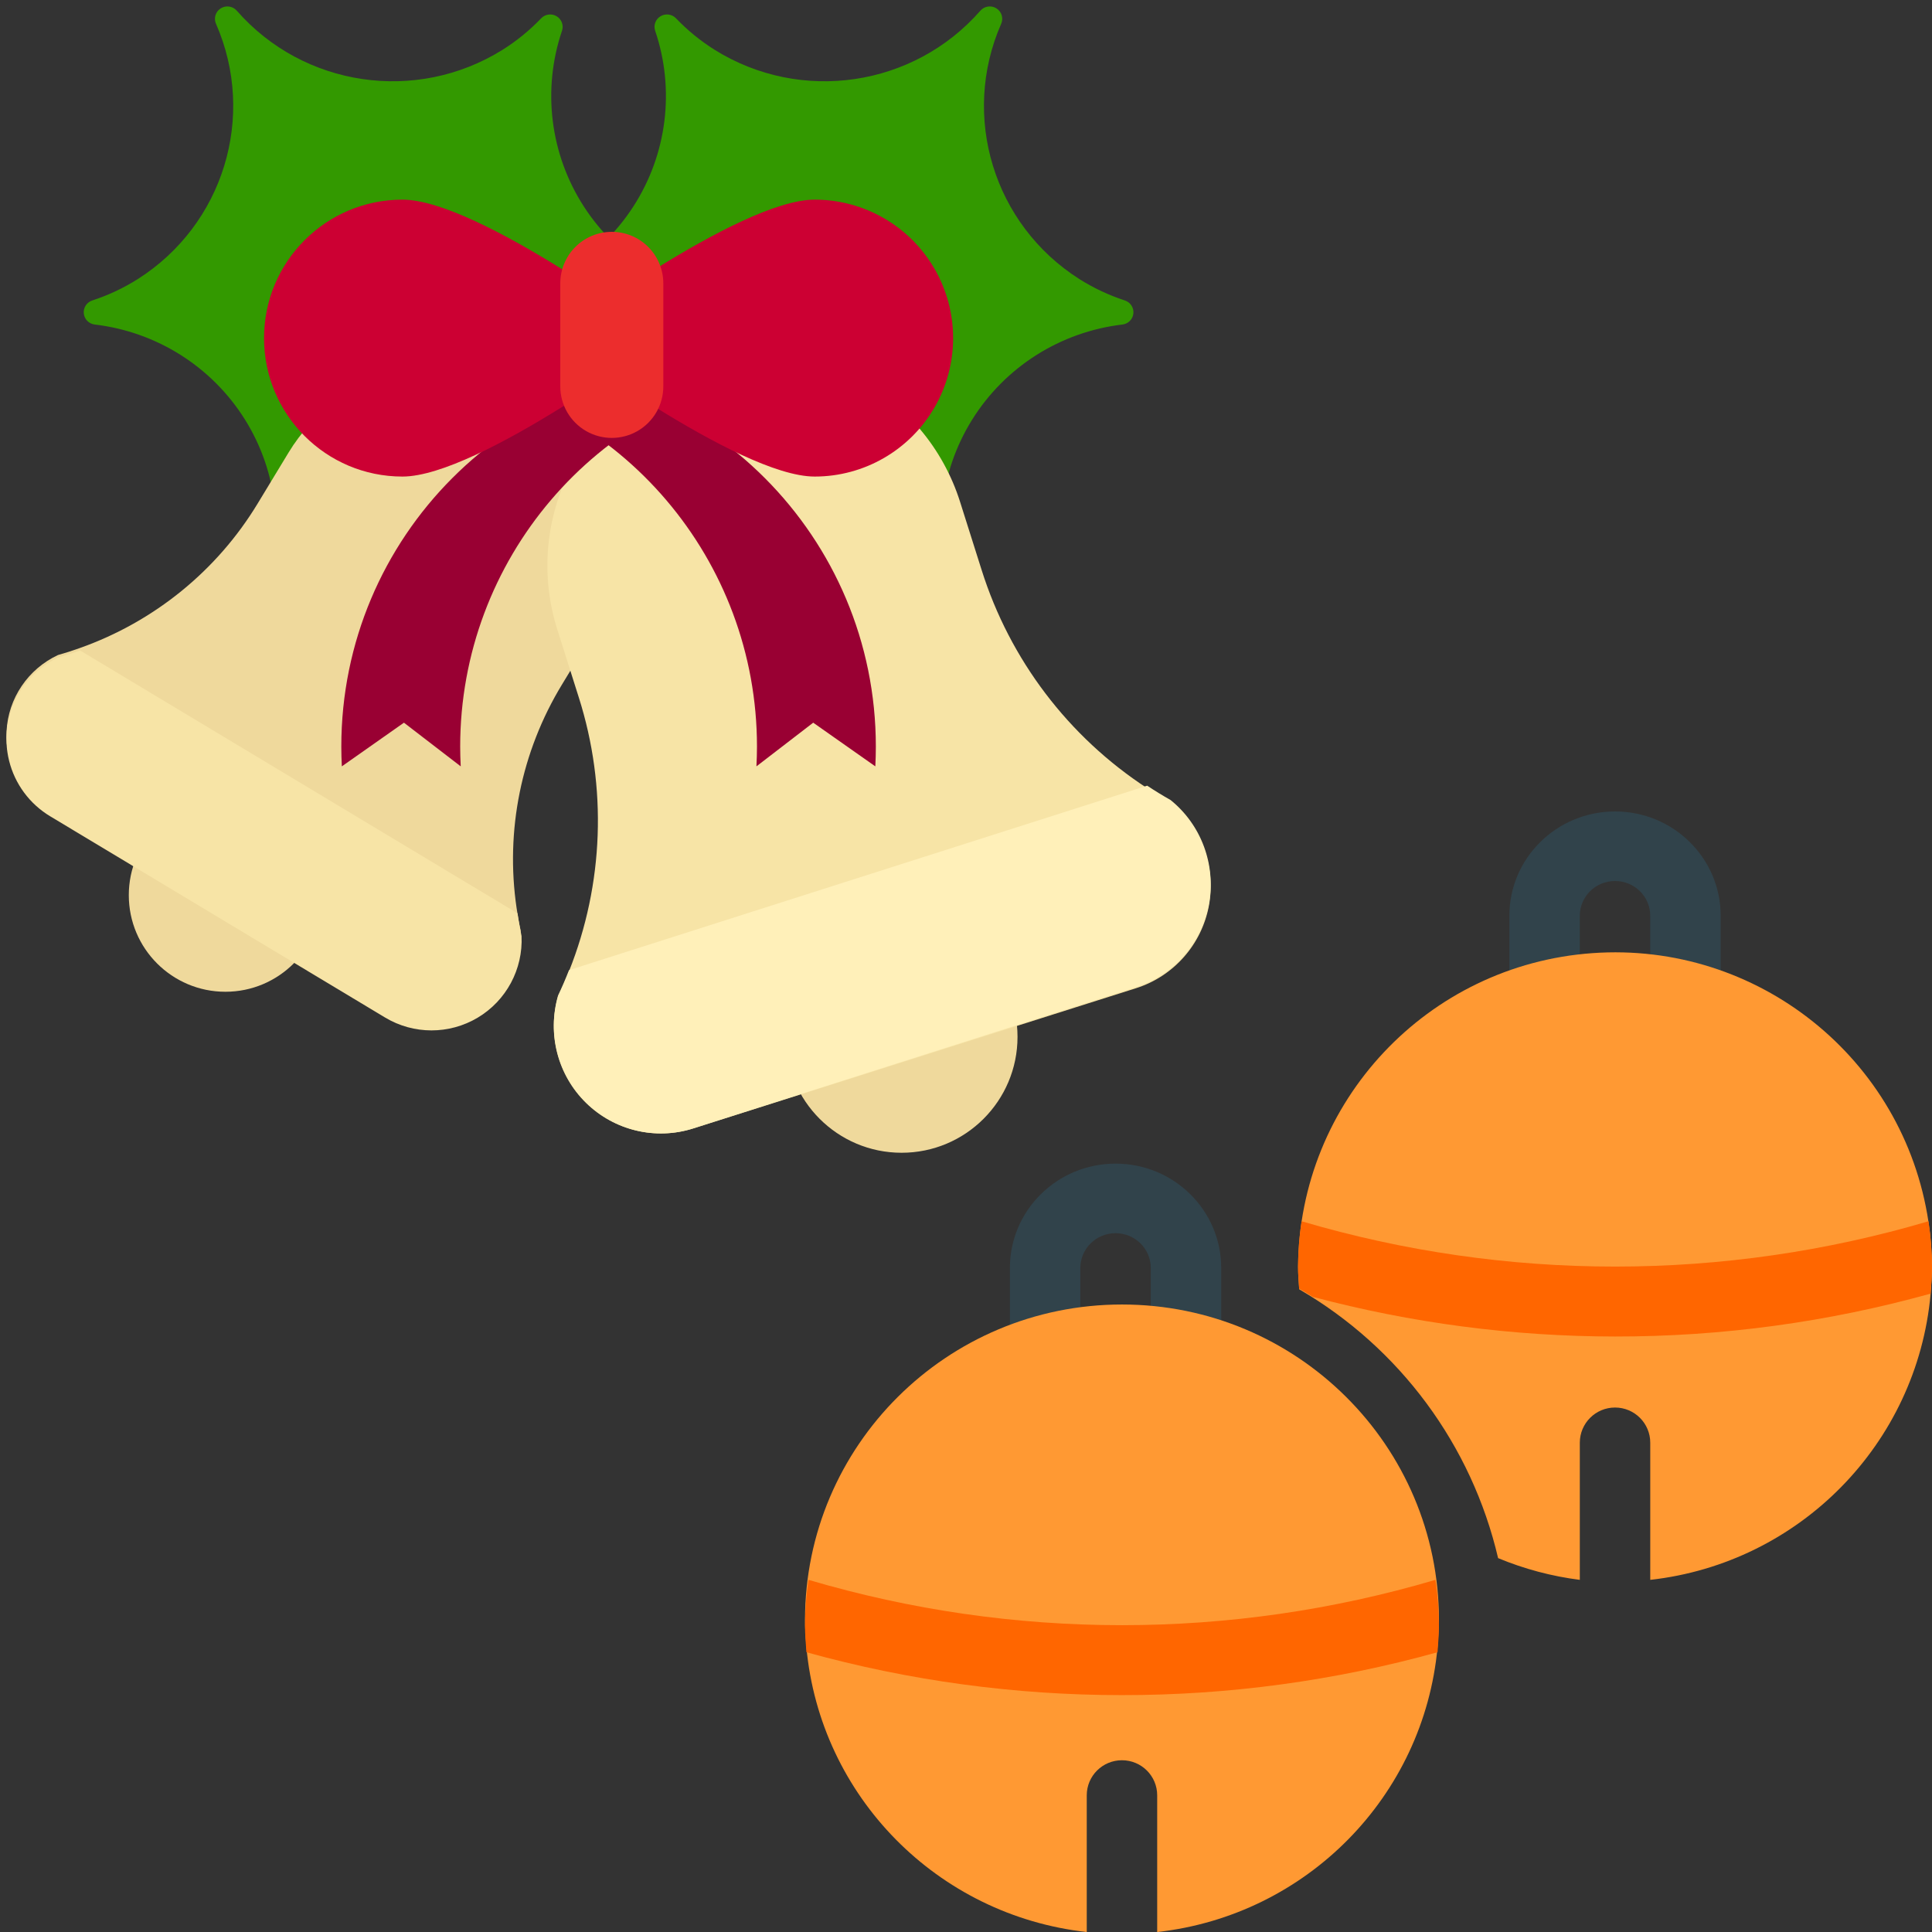 <svg height="300" viewBox="0 0 300 300" width="300" xmlns="http://www.w3.org/2000/svg"><rect x="0" y="0" width="300" height="300" fill="#333333" stroke="none"/><g fill="none"><g transform="translate(125 126)"><path d="m136.719 33.807c-3.02 0-5.469-2.418-5.469-5.4v-12.205c0-2.983-2.448-5.4-5.469-5.4s-5.469 2.418-5.469 5.4v12.205c0 2.983-2.448 5.4-5.469 5.4s-5.469-2.418-5.469-5.4v-12.205c0-8.948 7.345-16.201 16.406-16.201s16.406 7.254 16.406 16.201v12.205c0 2.983-2.448 5.4-5.469 5.4z" fill="#31434b"/><path d="m174.453 63.726c-3.817-25.38-26.548-43.554-52.183-41.724-25.636 1.831-45.545 23.05-45.707 48.714 0 1.158.087 2.326.175 3.484 15.61 9.077 26.784 24.177 30.887 41.744 4.059 1.687 8.326 2.822 12.688 3.375v-21.298c0-3.016 2.448-5.461 5.469-5.461s5.469 2.445 5.469 5.461v21.298c23.208-2.597 41.393-21.121 43.531-44.343.109-1.42.219-2.84.219-4.26-.015-2.34-.198-4.676-.547-6.99z" fill="#f93"/><path d="m59.162 88.494c-3.02 0-5.469-2.418-5.469-5.4v-12.205c0-2.983-2.448-5.4-5.469-5.4s-5.469 2.418-5.469 5.4v12.205c0 2.983-2.448 5.4-5.469 5.4s-5.469-2.418-5.469-5.4v-12.205c0-8.948 7.345-16.201 16.406-16.201s16.406 7.254 16.406 16.201v12.205c0 1.432-.576 2.806-1.602 3.819-1.026 1.013-2.417 1.582-3.867 1.582z" fill="#31434b"/><path d="m98.219 129.802c-2.138 23.149-20.324 41.615-43.531 44.203v-21.231c0-3.007-2.448-5.444-5.469-5.444s-5.469 2.437-5.469 5.444v21.231c-23.208-2.589-41.393-21.055-43.531-44.203-.109-1.415-.219-2.831-.219-4.246 0-27.059 22.036-48.994 49.219-48.994s49.219 21.935 49.219 48.994c0 1.415-.109 2.831-.219 4.246z" fill="#f93"/><g fill="#f60"><path d="m98.438 126.303c0 1.419-.109 2.837-.219 4.256-15.953 4.434-32.439 6.674-49 6.657-16.56.009-33.045-2.23-49-6.657-.109-1.419-.219-2.837-.219-4.256.015-2.338.198-4.672.547-6.984 31.766 9.385 65.577 9.385 97.344 0 .349 2.312.532 4.646.547 6.984z"/><path d="m174.453 63.636c-31.766 9.385-65.577 9.385-97.344 0-.349 2.312-.532 4.646-.547 6.984 0 1.157.087 2.325.175 3.481.729.407 1.426.829 2.089 1.266 15.317 4.08 31.101 6.153 46.955 6.166 16.561.017 33.047-2.223 49-6.657.109-1.419.219-2.837.219-4.256-.015-2.338-.198-4.672-.547-6.984z"/></g></g><g transform="translate(1 1)"><path d="m173.665 45.653c-2.48-.81-4.849-1.924-7.053-3.314-13.3-8.445-18.452-25.252-12.152-39.639.387-.872.074-1.894-.736-2.403-.81-.509-1.873-.351-2.498.371-10.365 11.833-27.843 14.415-41.219 6.09-2.209-1.384-4.237-3.034-6.037-4.914-.624-.655-1.623-.79-2.4-.325-.778.465-1.125 1.405-.836 2.261 3.1 9.146 1.846 19.197-3.407 27.312-5.253 8.115-13.934 13.412-23.589 14.393-.914.093-1.637.813-1.728 1.722-.091.909.474 1.757 1.352 2.027 2.627.817 5.135 1.974 7.459 3.442 13.299 8.438 18.456 25.239 12.163 39.624-.387.872-.074 1.894.736 2.403.81.509 1.873.351 2.498-.371 10.365-11.825 27.838-14.401 41.208-6.074 2.336 1.461 4.469 3.221 6.345 5.234.623.672 1.636.815 2.422.342.787-.473 1.129-1.431.82-2.292-3.26-9.092-2.179-19.165 2.936-27.368s13.708-13.644 23.346-14.782c.901-.107 1.607-.823 1.696-1.721s-.462-1.737-1.326-2.017z" fill="#390"/><path d="m113.263 45.485c-9.654-.982-18.335-6.279-23.587-14.394-5.253-8.115-6.507-18.165-3.409-27.311.289-.855-.059-1.796-.836-2.261-.778-.465-1.776-.33-2.4.325-1.799 1.88-3.826 3.531-6.035 4.914-13.377 8.324-30.855 5.742-41.221-6.091-.625-.722-1.688-.879-2.498-.37s-1.122 1.531-.735 2.403c6.301 14.387 1.148 31.195-12.153 39.639-2.204 1.391-4.573 2.505-7.053 3.314-.863.28-1.415 1.118-1.326 2.017.089.898.794 1.614 1.696 1.721 9.638 1.138 18.231 6.579 23.346 14.782s6.196 18.276 2.938 27.368c-.31.861.033 1.82.82 2.293s1.8.329 2.423-.344c1.875-2.013 4.008-3.772 6.343-5.233 13.37-8.328 30.844-5.752 41.209 6.074.625.722 1.688.88 2.498.371.81-.509 1.123-1.531.736-2.403-6.294-14.385-1.137-31.187 12.163-39.624 2.323-1.467 4.831-2.625 7.457-3.442.878-.27 1.443-1.118 1.352-2.027-.091-.909-.814-1.629-1.728-1.722z" fill="#390"/><circle cx="34" cy="138" fill="#efd99c" r="15"/><path d="m81.637 59.901c-6.264-3.731-13.767-4.842-20.858-3.09-7.091 1.752-13.189 6.224-16.953 12.433l-4.799 7.915c-6.305 10.432-16.068 18.371-27.621 22.464-1.123.406-2.258.769-3.402 1.09-4.659 2.181-7.729 6.726-7.987 11.827-.258 5.1 2.337 9.927 6.753 12.56l51.928 30.926c4.418 2.629 9.936 2.634 14.359.014s7.031-7.44 6.787-12.541c-.252-1.152-.461-2.315-.626-3.489-1.777-12.032.713-24.302 7.047-34.717l4.799-7.915c3.764-6.208 4.886-13.644 3.118-20.672-1.768-7.028-6.28-13.072-12.544-16.802" fill="#efd99c"/><path d="m1.999 106.552c-1.911 3.18-2.481 6.989-1.583 10.589.898 3.6 3.189 6.696 6.369 8.607l52.017 31.256c4.425 2.657 9.953 2.662 14.384.014 4.43-2.648 7.043-7.52 6.799-12.675-.252-1.165-.461-2.34-.627-3.526l-67.927-40.816c-1.125.41-2.262.777-3.408 1.101-2.503 1.18-4.599 3.077-6.022 5.451z" fill="#f7e4a6"/><circle cx="139" cy="160" fill="#efd99c" r="18"/><path d="m87.689 71.697c-4.008 7.725-4.785 16.726-2.159 25.024l3.347 10.579c4.427 13.925 3.886 28.956-1.529 42.527-.52 1.326-1.086 2.627-1.699 3.905-1.706 5.894-.031 12.25 4.358 16.536 4.39 4.286 10.781 5.807 16.63 3.958l68.757-21.776c5.847-1.854 10.199-6.778 11.324-12.811 1.125-6.033-1.161-12.195-5.947-16.033-1.236-.692-2.448-1.43-3.636-2.215-12.235-7.981-21.323-19.962-25.712-33.899l-3.347-10.579c-2.625-8.298-8.438-15.213-16.16-19.223s-16.719-4.787-25.013-2.16c-8.294 2.627-15.206 8.442-19.214 16.167z" fill="#f7e4a6"/><path d="m85.657 153.577c-1.706 5.937-.031 12.339 4.358 16.657 4.389 4.318 10.78 5.85 16.628 3.986l68.751-21.935c5.847-1.868 10.199-6.827 11.323-12.904 1.124-6.077-1.161-12.284-5.947-16.15-1.236-.697-2.448-1.44-3.635-2.231l-89.78 28.644c-.52 1.335-1.086 2.646-1.699 3.933z" fill="#fff0b9"/><path d="m76.228 56c-3.09.001-6.176.245-9.228.729 28.536 4.553 49.54 29.226 49.543 58.198 0 1.031-.033 2.055-.085 3.073l8.817-6.783 9.645 6.783c.052-1.018.079-2.042.08-3.073 0-32.544-26.313-58.927-58.772-58.927z" fill="#903"/><path d="m110.772 56c3.09.001 6.176.245 9.228.729-28.536 4.553-49.54 29.226-49.543 58.198 0 1.031.033 2.055.085 3.073l-8.817-6.783-9.645 6.783c-.052-1.018-.079-2.042-.08-3.073 0-32.544 26.313-58.927 58.772-58.927z" fill="#903"/><path d="m102 51.5s-28.638 21.5-40.508 21.5c-11.87 0-21.492-9.626-21.492-21.5s9.622-21.5 21.492-21.5c11.87 0 40.508 21.5 40.508 21.5z" fill="#c03"/><path d="m85 51.5s28.638-21.5 40.508-21.5c7.678 0 14.773 4.098 18.613 10.75s3.839 14.848 0 21.5-10.934 10.75-18.613 10.75c-11.87 0-40.508-21.5-40.508-21.5z" fill="#c03"/><path d="m88.343 37.343c-1.5 1.5-2.343 3.535-2.343 5.657v16c0 2.858 1.525 5.499 4 6.928 2.475 1.429 5.525 1.429 8 0 2.475-1.429 4-4.07 4-6.928v-16c0-2.122-.843-4.157-2.343-5.657-1.5-1.5-3.535-2.343-5.657-2.343-2.122 0-4.157.843-5.657 2.343z" fill="#ec2d2d"/></g></g></svg>